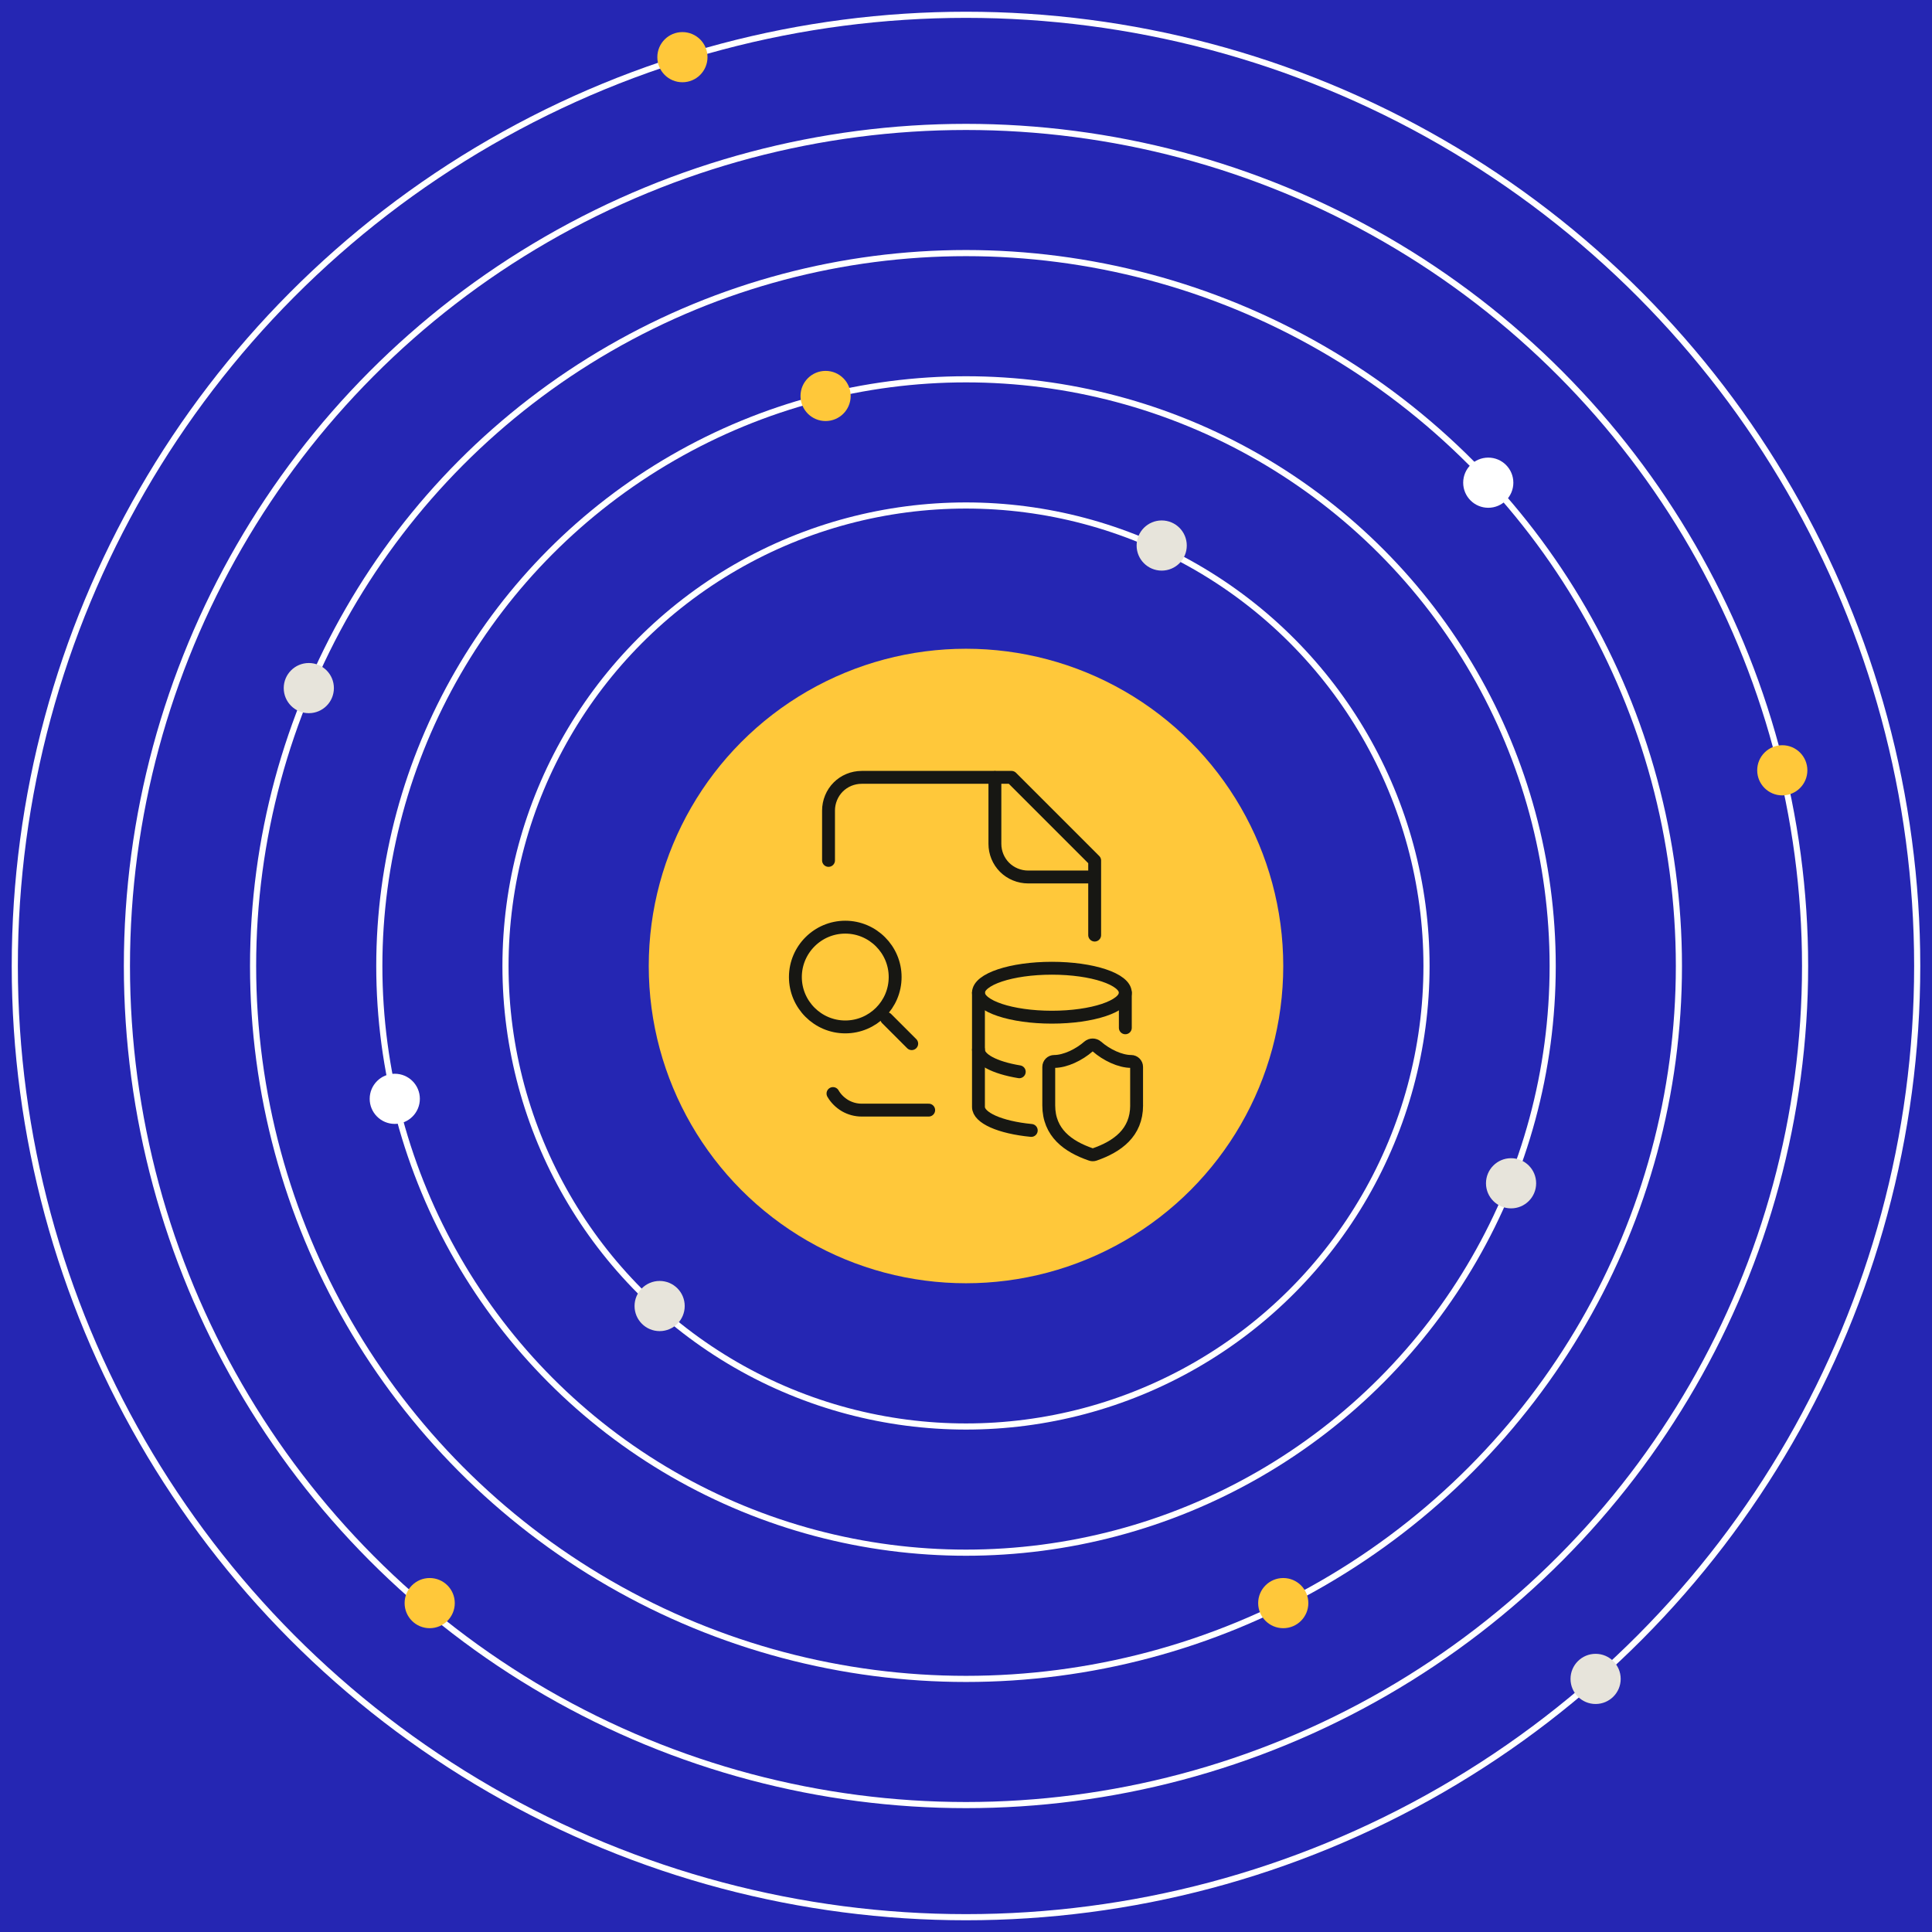 <?xml version="1.0" encoding="UTF-8"?>
<svg id="Layer_1" data-name="Layer 1" xmlns="http://www.w3.org/2000/svg" viewBox="0 0 1200 1200">
  <defs>
    <style>
      .cls-1 {
        stroke: #171713;
        stroke-linecap: round;
        stroke-linejoin: round;
        stroke-width: 8px;
      }

      .cls-1, .cls-2 {
        fill: none;
      }

      .cls-3 {
        fill: #e7e4db;
      }

      .cls-2 {
        stroke: #fff;
        stroke-width: 3.81px;
      }

      .cls-4 {
        fill: #ffc83a;
      }

      .cls-5 {
        fill: #fff;
      }

      .cls-6 {
        fill: #2526b3;
      }
    </style>
  </defs>
  <rect class="cls-6" width="1200" height="1200"/>
  <g>
    <g>
      <circle class="cls-4" cx="600" cy="600" r="197.05"/>
      <g>
        <circle class="cls-2" cx="600" cy="600" r="590.81"/>
        <circle class="cls-2" cx="600" cy="600" r="286.03"/>
        <circle class="cls-2" cx="600" cy="600" r="364.4"/>
        <circle class="cls-2" cx="600" cy="600" r="442.8"/>
        <circle class="cls-2" cx="600" cy="600" r="521.17"/>
      </g>
      <circle class="cls-4" cx="423.86" cy="35.51" r="15.58"/>
      <circle class="cls-3" cx="721.55" cy="338.84" r="15.58"/>
      <circle class="cls-3" cx="409.71" cy="811.2" r="15.58"/>
      <circle class="cls-4" cx="512.79" cy="245.94" r="15.58"/>
      <circle class="cls-3" cx="938.55" cy="734.96" r="15.58"/>
      <circle class="cls-3" cx="191.81" cy="427.39" r="15.58"/>
      <circle class="cls-4" cx="797.05" cy="995.72" r="15.58"/>
      <circle class="cls-3" cx="991.06" cy="1042.8" r="15.58"/>
      <circle class="cls-4" cx="266.89" cy="995.72" r="15.58"/>
      <circle class="cls-4" cx="1107.01" cy="478.45" r="15.58"/>
      <circle class="cls-5" cx="245.2" cy="682.5" r="15.58"/>
      <circle class="cls-5" cx="924.39" cy="299.81" r="15.58"/>
    </g>
    <g>
      <g>
        <g>
          <ellipse class="cls-1" cx="653.35" cy="616.59" rx="45.61" ry="15.2"/>
          <path class="cls-1" d="M607.74,652.07c-.01,5.78,9.8,11.06,25.34,13.63"/>
          <path class="cls-1" d="M698.96,638.39v-21.79"/>
          <path class="cls-1" d="M607.74,616.59v70.95c0,6.75,13.35,12.7,32.79,14.59"/>
        </g>
        <path class="cls-1" d="M705.98,686.55c0,17.05-11.94,25.58-26.13,30.53-.74.25-1.55.24-2.29-.03-14.22-4.91-26.16-13.44-26.16-30.49v-23.87c0-1.88,1.53-3.41,3.41-3.41,6.82,0,15.35-4.09,21.28-9.28,1.49-1.28,3.69-1.28,5.18,0,5.97,5.22,14.46,9.28,21.28,9.28,1.88,0,3.41,1.53,3.41,3.41v23.87Z"/>
      </g>
      <path class="cls-1" d="M617.95,482.74v41.37c0,5.53,2.19,10.77,6.01,14.59,3.81,3.81,9.15,6.01,14.59,6.01h41.37M679.92,580.8v-46.3l-51.67-51.67h-93.04c-5.53,0-10.77,2.19-14.59,6.01-3.81,3.81-6.01,9.15-6.01,14.59v30.98M517.38,679.22c1.81,3.15,4.48,5.72,7.53,7.53,3.15,1.81,6.67,2.76,10.3,2.76h41.61M566.28,648.23l-15.54-15.54M555.99,606.86c0,17.16-13.92,30.98-30.98,30.98s-30.98-13.92-30.98-30.98,13.92-30.98,30.98-30.98,30.98,13.92,30.98,30.98Z"/>
    </g>
  </g>
</svg>